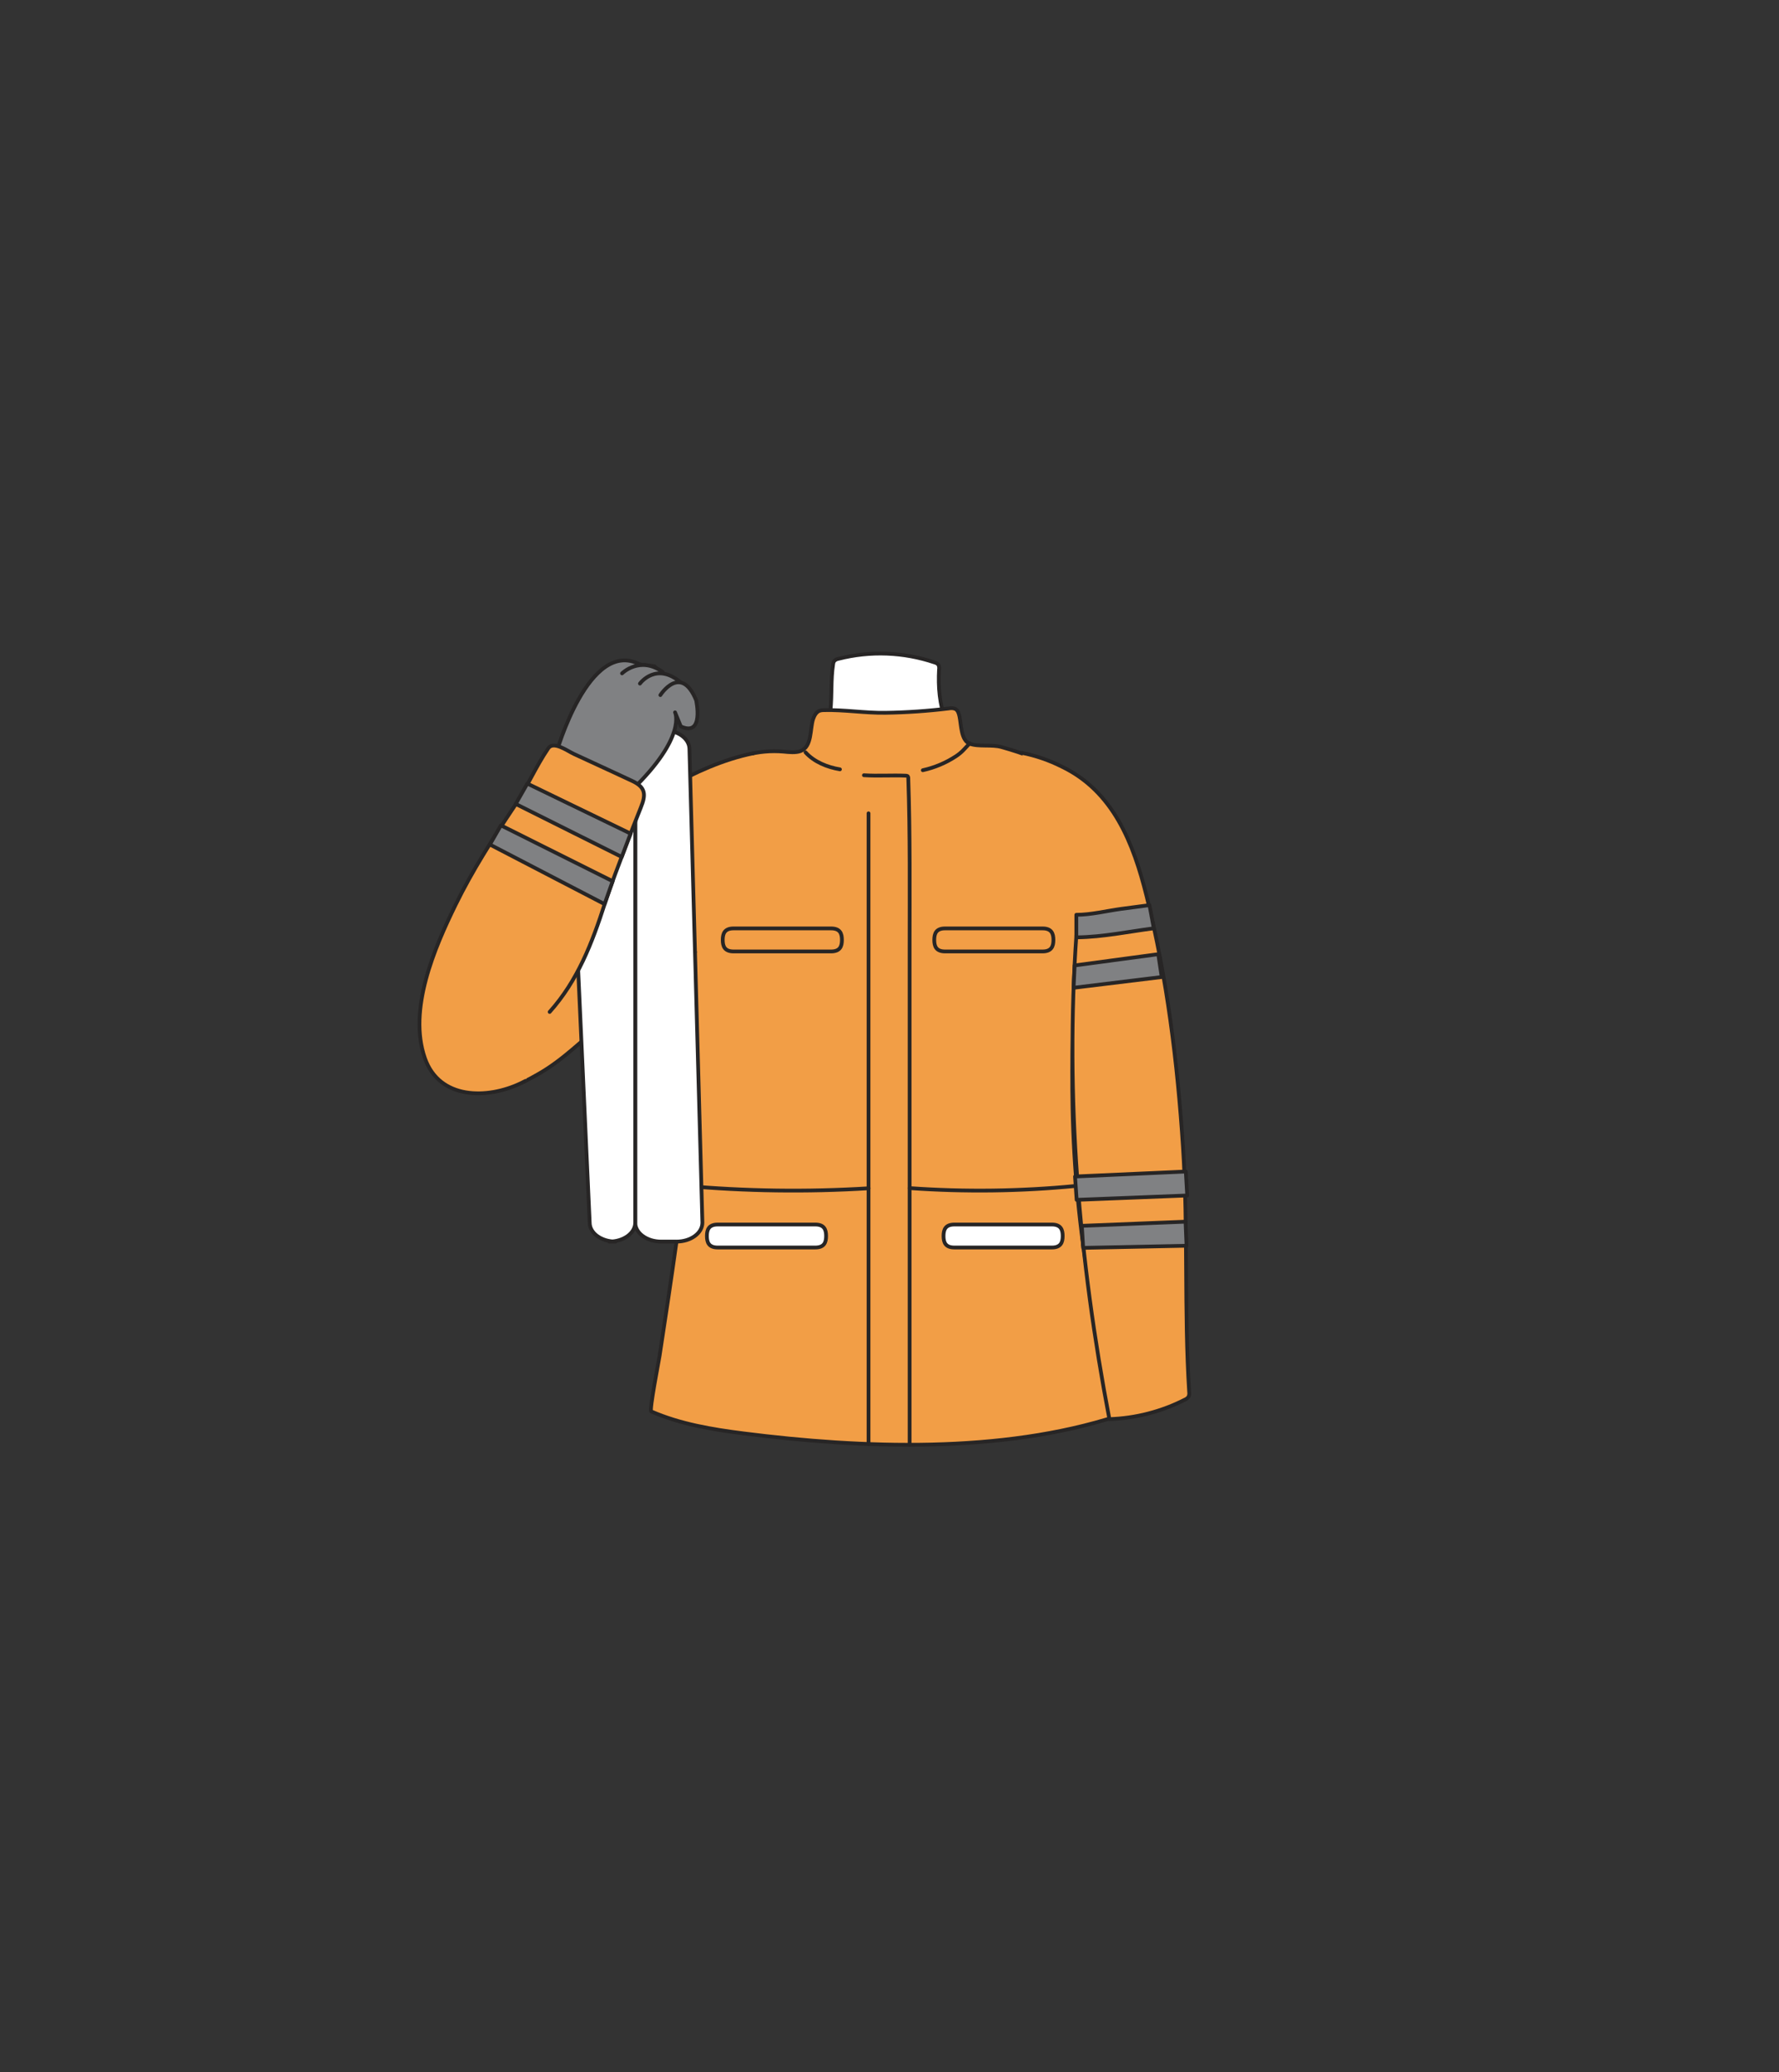 <svg width="1609" height="1873" viewBox="0 0 1609 1873" fill="none" xmlns="http://www.w3.org/2000/svg">
<rect x="0" y="0" width="1609" height="1873" fill="#333333" stroke="none"/>
<path d="M810.215 776.935C811.625 776.567 813.013 776.154 814.38 775.721C831.551 770.018 847.361 760.832 860.819 748.738C867.665 742.729 874.039 736.202 879.885 729.217C882.683 725.898 885.524 722.492 888.149 719.044C890.469 715.266 892.257 711.185 893.463 706.919C895.211 703.004 895.42 698.574 894.049 694.512C891.663 688.937 885.199 686.595 879.841 683.667C866.458 676.574 860.58 664.991 855.396 651.565C849.713 636.859 848.434 620.721 849.323 605.082C849.602 603.6 849.356 602.066 848.629 600.744C847.782 599.817 846.68 599.161 845.462 598.857C817.362 589.334 787.103 588.166 758.353 595.495C756.876 595.713 755.515 596.424 754.492 597.513C753.928 598.4 753.593 599.414 753.516 600.462C751.347 614.279 752.562 628.4 751.065 642.325C749.569 656.25 744.819 670.718 733.713 679.198C726.338 684.903 716.708 687.506 710.157 694.143C694.367 710.129 706.21 735.919 717.684 750.386C724.565 758.969 733.271 765.912 743.17 770.71C764.05 780.754 787.843 782.964 810.215 776.935Z" fill="white" stroke="#272525" stroke-width="3.405" stroke-linecap="round" stroke-linejoin="round"/>
<path d="M981.524 745.74C980.402 729.776 973.681 714.72 962.545 703.227C947.491 688.044 926.3 681.081 905.759 675.246C897.083 672.752 884.936 675.246 877.041 672.231C869.146 669.216 869.428 655.465 867.822 647.786C867.259 645.118 866.478 642.103 864.07 640.802C862.239 640.063 860.225 639.904 858.3 640.346C839.211 642.691 820.009 644.009 800.777 644.294C782.167 644.576 763.318 641.387 744.925 641.886C743.687 641.876 742.457 642.066 741.281 642.45C738.266 643.557 736.574 646.788 735.489 649.782C732.453 658.458 734.708 674.899 724.08 678.89C719.569 680.582 713.365 679.845 708.702 679.389C685.967 677.424 663.269 683.546 644.606 696.676C628.968 707.521 628.946 727.043 630.876 744.048C631.939 753.57 635.106 761.986 634.152 771.638C633.002 783.351 629.033 794.543 627.081 806.126C624.803 819.552 625.259 833.261 625.714 846.86C625.974 854.452 626.213 862.044 626.495 869.635C627.666 903.516 630.139 937.006 628.013 970.843C625.888 1004.68 622.612 1038.67 618.448 1072.44C614.283 1106.21 609.36 1140.53 604.306 1174.39C601.746 1191.42 599.165 1208.45 596.562 1225.49C595.868 1230.09 587.105 1274.96 588.992 1275.79C615.324 1287.28 644.042 1292.03 672.522 1295.66C780.497 1309.34 905.759 1313.92 1010.2 1280.1C999.353 1242.6 992.716 1203.82 985.71 1165.15C976.44 1111.13 971.206 1056.5 970.049 1001.71C969.073 956.701 970.874 911.671 973.845 866.772C976.47 827.252 984.604 785.433 981.524 745.74Z" fill="#F29E46" stroke="#272525" stroke-width="3.405" stroke-linecap="round" stroke-linejoin="round"/>
<path d="M924.109 680.477C936.726 683.002 948.945 687.212 960.441 692.992C1006.95 715.42 1025.06 762.163 1036.99 809.903C1055.53 884.193 1064.97 960.434 1069.93 1036.74C1074.73 1110.49 1070.85 1184.95 1075.53 1258.18C1075.77 1259.65 1075.58 1261.16 1074.97 1262.52C1074.13 1263.7 1072.97 1264.62 1071.63 1265.16C1050.44 1275.95 1027.15 1281.95 1003.39 1282.75C975.733 1138.58 963.304 991.061 973.563 844.608" fill="#F29E46"/>
<path d="M924.109 680.477C936.726 683.002 948.945 687.212 960.441 692.992C1006.95 715.42 1025.06 762.163 1036.99 809.903C1055.53 884.193 1064.97 960.434 1069.93 1036.74C1074.73 1110.49 1070.85 1184.95 1075.53 1258.18C1075.77 1259.65 1075.58 1261.16 1074.97 1262.52C1074.13 1263.7 1072.97 1264.62 1071.63 1265.16C1050.44 1275.95 1027.15 1281.95 1003.39 1282.75C975.733 1138.58 963.304 991.061 973.563 844.608" stroke="#272525" stroke-width="3.405" stroke-linecap="round" stroke-linejoin="round"/>
<path d="M781.359 700.734C793.896 701.559 806.715 700.583 819.318 701.146C819.859 701.119 820.395 701.255 820.858 701.537C821.092 701.805 821.269 702.119 821.377 702.459C821.485 702.798 821.522 703.156 821.487 703.511C823.2 754.245 822.701 805 822.701 855.756V1306.05" stroke="#272525" stroke-width="3.405" stroke-linecap="round" stroke-linejoin="round"/>
<path d="M785.531 735.164V1305.36" stroke="#272525" stroke-width="3.405" stroke-linecap="round" stroke-linejoin="round"/>
<path d="M728.57 680.086C736.379 688.762 748.374 693.534 759.674 695.399" stroke="#272525" stroke-width="3.405" stroke-linecap="round" stroke-linejoin="round"/>
<path d="M834.617 696.202C845.244 693.868 855.357 689.62 864.463 683.665C870.081 679.999 872.489 676.702 877.109 671.844" stroke="#272525" stroke-width="3.405" stroke-linecap="round" stroke-linejoin="round"/>
<path d="M952.742 849.599C952.742 855.347 951.072 860.01 942.895 860.01H854.81C846.655 860.01 844.984 855.347 844.984 849.599C844.984 843.851 846.655 839.188 854.81 839.188H942.895C951.072 839.188 952.742 843.851 952.742 849.599Z" fill="#F29E46" stroke="#272525" stroke-width="3.405" stroke-linecap="round" stroke-linejoin="round"/>
<path d="M822.773 1073.94C872.831 1077.48 923.097 1076.82 973.045 1071.97" stroke="#272525" stroke-width="3.405" stroke-linecap="round" stroke-linejoin="round"/>
<path d="M785.594 1074.09C729.943 1077.52 674.113 1076.74 618.578 1071.77" stroke="#272525" stroke-width="3.405" stroke-linecap="round" stroke-linejoin="round"/>
<path d="M761.473 849.599C761.473 855.347 759.803 860.01 751.626 860.01H663.519C655.342 860.01 653.672 855.347 653.672 849.599C653.672 843.851 655.342 839.188 663.519 839.188H751.626C759.803 839.188 761.473 843.851 761.473 849.599Z" fill="#F29E46" stroke="#272525" stroke-width="3.405" stroke-linecap="round" stroke-linejoin="round"/>
<path d="M961.133 1117.24C961.133 1122.97 959.463 1127.63 951.307 1127.63H863.222C855.045 1127.63 853.375 1122.97 853.375 1117.24C853.375 1111.51 855.045 1106.83 863.222 1106.83H951.307C959.463 1106.83 961.133 1111.49 961.133 1117.24Z" fill="white" stroke="#272525" stroke-width="3.405" stroke-linecap="round" stroke-linejoin="round"/>
<path d="M747.161 1117.24C747.161 1122.97 745.491 1127.63 737.313 1127.63H649.207C641.03 1127.63 639.359 1122.97 639.359 1117.24C639.359 1111.51 641.03 1106.83 649.207 1106.83H737.313C745.491 1106.83 747.161 1111.49 747.161 1117.24Z" fill="white" stroke="#272525" stroke-width="3.405" stroke-linecap="round" stroke-linejoin="round"/>
<path d="M1043.54 839.101C1020.75 842.073 997.255 846.975 974.329 847.257C974.202 847.281 974.072 847.276 973.948 847.242C973.824 847.208 973.709 847.147 973.613 847.062C973.485 846.87 973.432 846.639 973.461 846.411V826.89C986.779 826.89 1000.83 823.354 1014.04 821.532L1039.64 818.148L1043.54 839.101Z" fill="#808183" stroke="#272525" stroke-width="3.405" stroke-linecap="round" stroke-linejoin="round"/>
<path d="M1050.71 883.134L971 892.851L971.954 872.657L1047.59 862.484L1050.71 883.134Z" fill="#808183" stroke="#272525" stroke-width="3.405" stroke-linecap="round" stroke-linejoin="round"/>
<path d="M1073.75 1080.6L973.758 1084.55L972.305 1063.44L1072.51 1058.95L1073.75 1080.6Z" fill="#808183" stroke="#272525" stroke-width="3.405" stroke-linecap="round" stroke-linejoin="round"/>
<path d="M1073.15 1126.02L979.66 1127.95L978.445 1108.02L1072.26 1104.27L1073.15 1126.02Z" fill="#808183" stroke="#272525" stroke-width="3.405" stroke-linecap="round" stroke-linejoin="round"/>
<path d="M681.155 680.938C626.929 691.978 578.624 727.68 531.491 755.314C531.491 755.314 436.791 983.735 436.617 984.104C437.788 981.393 454.468 982.304 457.071 982.174C467.917 981.631 477.699 976.057 487.091 970.699C509.909 957.685 527.327 939.292 547.607 922.981C568.755 906.084 590.576 889.599 612.179 873.093C621.289 866.173 619.641 867.648 628.621 860.577" fill="#F29E46"/>
<path d="M681.155 680.938C626.929 691.978 578.624 727.68 531.491 755.314C531.491 755.314 436.791 983.735 436.617 984.104C437.788 981.393 454.468 982.304 457.071 982.174C467.917 981.631 477.699 976.057 487.091 970.699C509.909 957.685 527.327 939.292 547.607 922.981C568.755 906.084 590.576 889.599 612.179 873.093C621.289 866.173 619.641 867.648 628.621 860.577" stroke="#272525" stroke-width="3.405" stroke-linecap="round" stroke-linejoin="round"/>
<path d="M635.286 1105.13C635.286 1114.61 624.788 1122.27 611.817 1122.27H598.022C585.008 1122.27 574.531 1114.61 574.531 1105.13V677.159C574.531 667.702 585.051 660.023 598.022 660.023H600.061C613.075 660.023 623.552 667.702 623.552 677.159L635.286 1105.13Z" fill="white" stroke="#272525" stroke-width="3.405" stroke-linecap="round" stroke-linejoin="round"/>
<path d="M574.524 1105.13C574.524 1114.61 564.004 1122.26 551.033 1122.26H556.825C543.81 1122.26 533.334 1114.61 533.334 1105.13L513.812 677.221C513.812 667.764 524.332 660.086 537.303 660.086H551.077C564.091 660.086 574.567 667.764 574.567 677.221L574.524 1105.13Z" fill="white" stroke="#272525" stroke-width="3.405" stroke-linecap="round" stroke-linejoin="round"/>
<path d="M564.328 707.417L616.884 617.901L605.909 610.96L597.84 608.075L592.048 602.306L578.774 600.57L552.203 607.49L510.037 660.631L500.797 691.236L564.328 707.417Z" fill="#808183" stroke="#272525" stroke-width="3.405" stroke-linecap="round" stroke-linejoin="round"/>
<path d="M503.117 680.845C503.117 680.845 532.573 576.298 578.773 600.591L503.117 680.845Z" fill="#808183"/>
<path d="M503.117 680.845C503.117 680.845 532.573 576.298 578.773 600.591" stroke="#272525" stroke-width="3.405" stroke-linecap="round" stroke-linejoin="round"/>
<path d="M562.594 608.661C562.594 608.661 578.775 592.48 599.467 607.49L562.594 608.661Z" fill="#808183"/>
<path d="M562.594 608.661C562.594 608.661 578.775 592.48 599.467 607.49" stroke="#272525" stroke-width="3.405" stroke-linecap="round" stroke-linejoin="round"/>
<path d="M578.781 617.901C578.781 617.901 593.791 597.1 616.891 617.901H578.781Z" fill="#808183"/>
<path d="M578.781 617.901C578.781 617.901 593.791 597.1 616.891 617.901" stroke="#272525" stroke-width="3.405" stroke-linecap="round" stroke-linejoin="round"/>
<path d="M597.262 628.291C597.262 628.291 615.742 599.421 629.602 632.911C629.602 632.911 637.107 666.401 615.742 656.597L610.536 643.886C610.536 643.886 621.511 665.837 571.276 714.337L515.25 701.019" fill="#808183"/>
<path d="M597.262 628.291C597.262 628.291 615.742 599.421 629.602 632.911C629.602 632.911 637.107 666.401 615.742 656.597L610.536 643.886C610.536 643.886 621.511 665.837 571.276 714.337L515.25 701.019" stroke="#272525" stroke-width="3.405" stroke-linecap="round" stroke-linejoin="round"/>
<path d="M497.113 914.689C522.448 886.491 535.549 852.307 547.001 816.843C552.814 798.949 559.733 781.336 566.371 763.745C570.709 752.445 575.047 741.166 579.559 729.995C584.504 717.957 583.897 711.471 571.381 705.702L549.17 695.399L519.042 681.495C512.904 678.632 500.605 669.479 495.877 676.398C484.403 693.273 476.356 712.296 464.946 729.279C445.837 757.846 427.227 786.867 412.108 817.754C392.782 857.187 368.901 912.606 384.323 956.594C397.446 993.902 440.523 993.728 471.085 979.131C472.56 978.415 474.056 977.677 475.423 976.962" fill="#F29E46"/>
<path d="M497.113 914.689C522.448 886.491 535.549 852.307 547.001 816.843C552.814 798.949 559.733 781.336 566.371 763.745C570.709 752.445 575.047 741.166 579.558 729.995C584.504 717.957 583.897 711.471 571.381 705.702L549.17 695.399L519.042 681.495C512.904 678.632 500.605 669.479 495.877 676.398C484.403 693.273 476.356 712.296 464.946 729.279C445.837 757.846 427.227 786.867 412.108 817.754C392.782 857.187 368.901 912.606 384.323 956.594C397.446 993.902 440.523 993.728 471.085 979.131C472.56 978.415 474.056 977.677 475.423 976.962" stroke="#272525" stroke-width="3.405" stroke-linecap="round" stroke-linejoin="round"/>
<path d="M562.331 774.589L466.438 726.696L476.936 708.281L570.335 753.484L562.331 774.589Z" fill="#808183" stroke="#272525" stroke-width="3.405" stroke-linecap="round" stroke-linejoin="round"/>
<path d="M546.78 817.211L443.078 763.376L453.034 746.023L554.111 796.519L546.78 817.211Z" fill="#808183" stroke="#272525" stroke-width="3.405" stroke-linecap="round" stroke-linejoin="round"/>
</svg>
